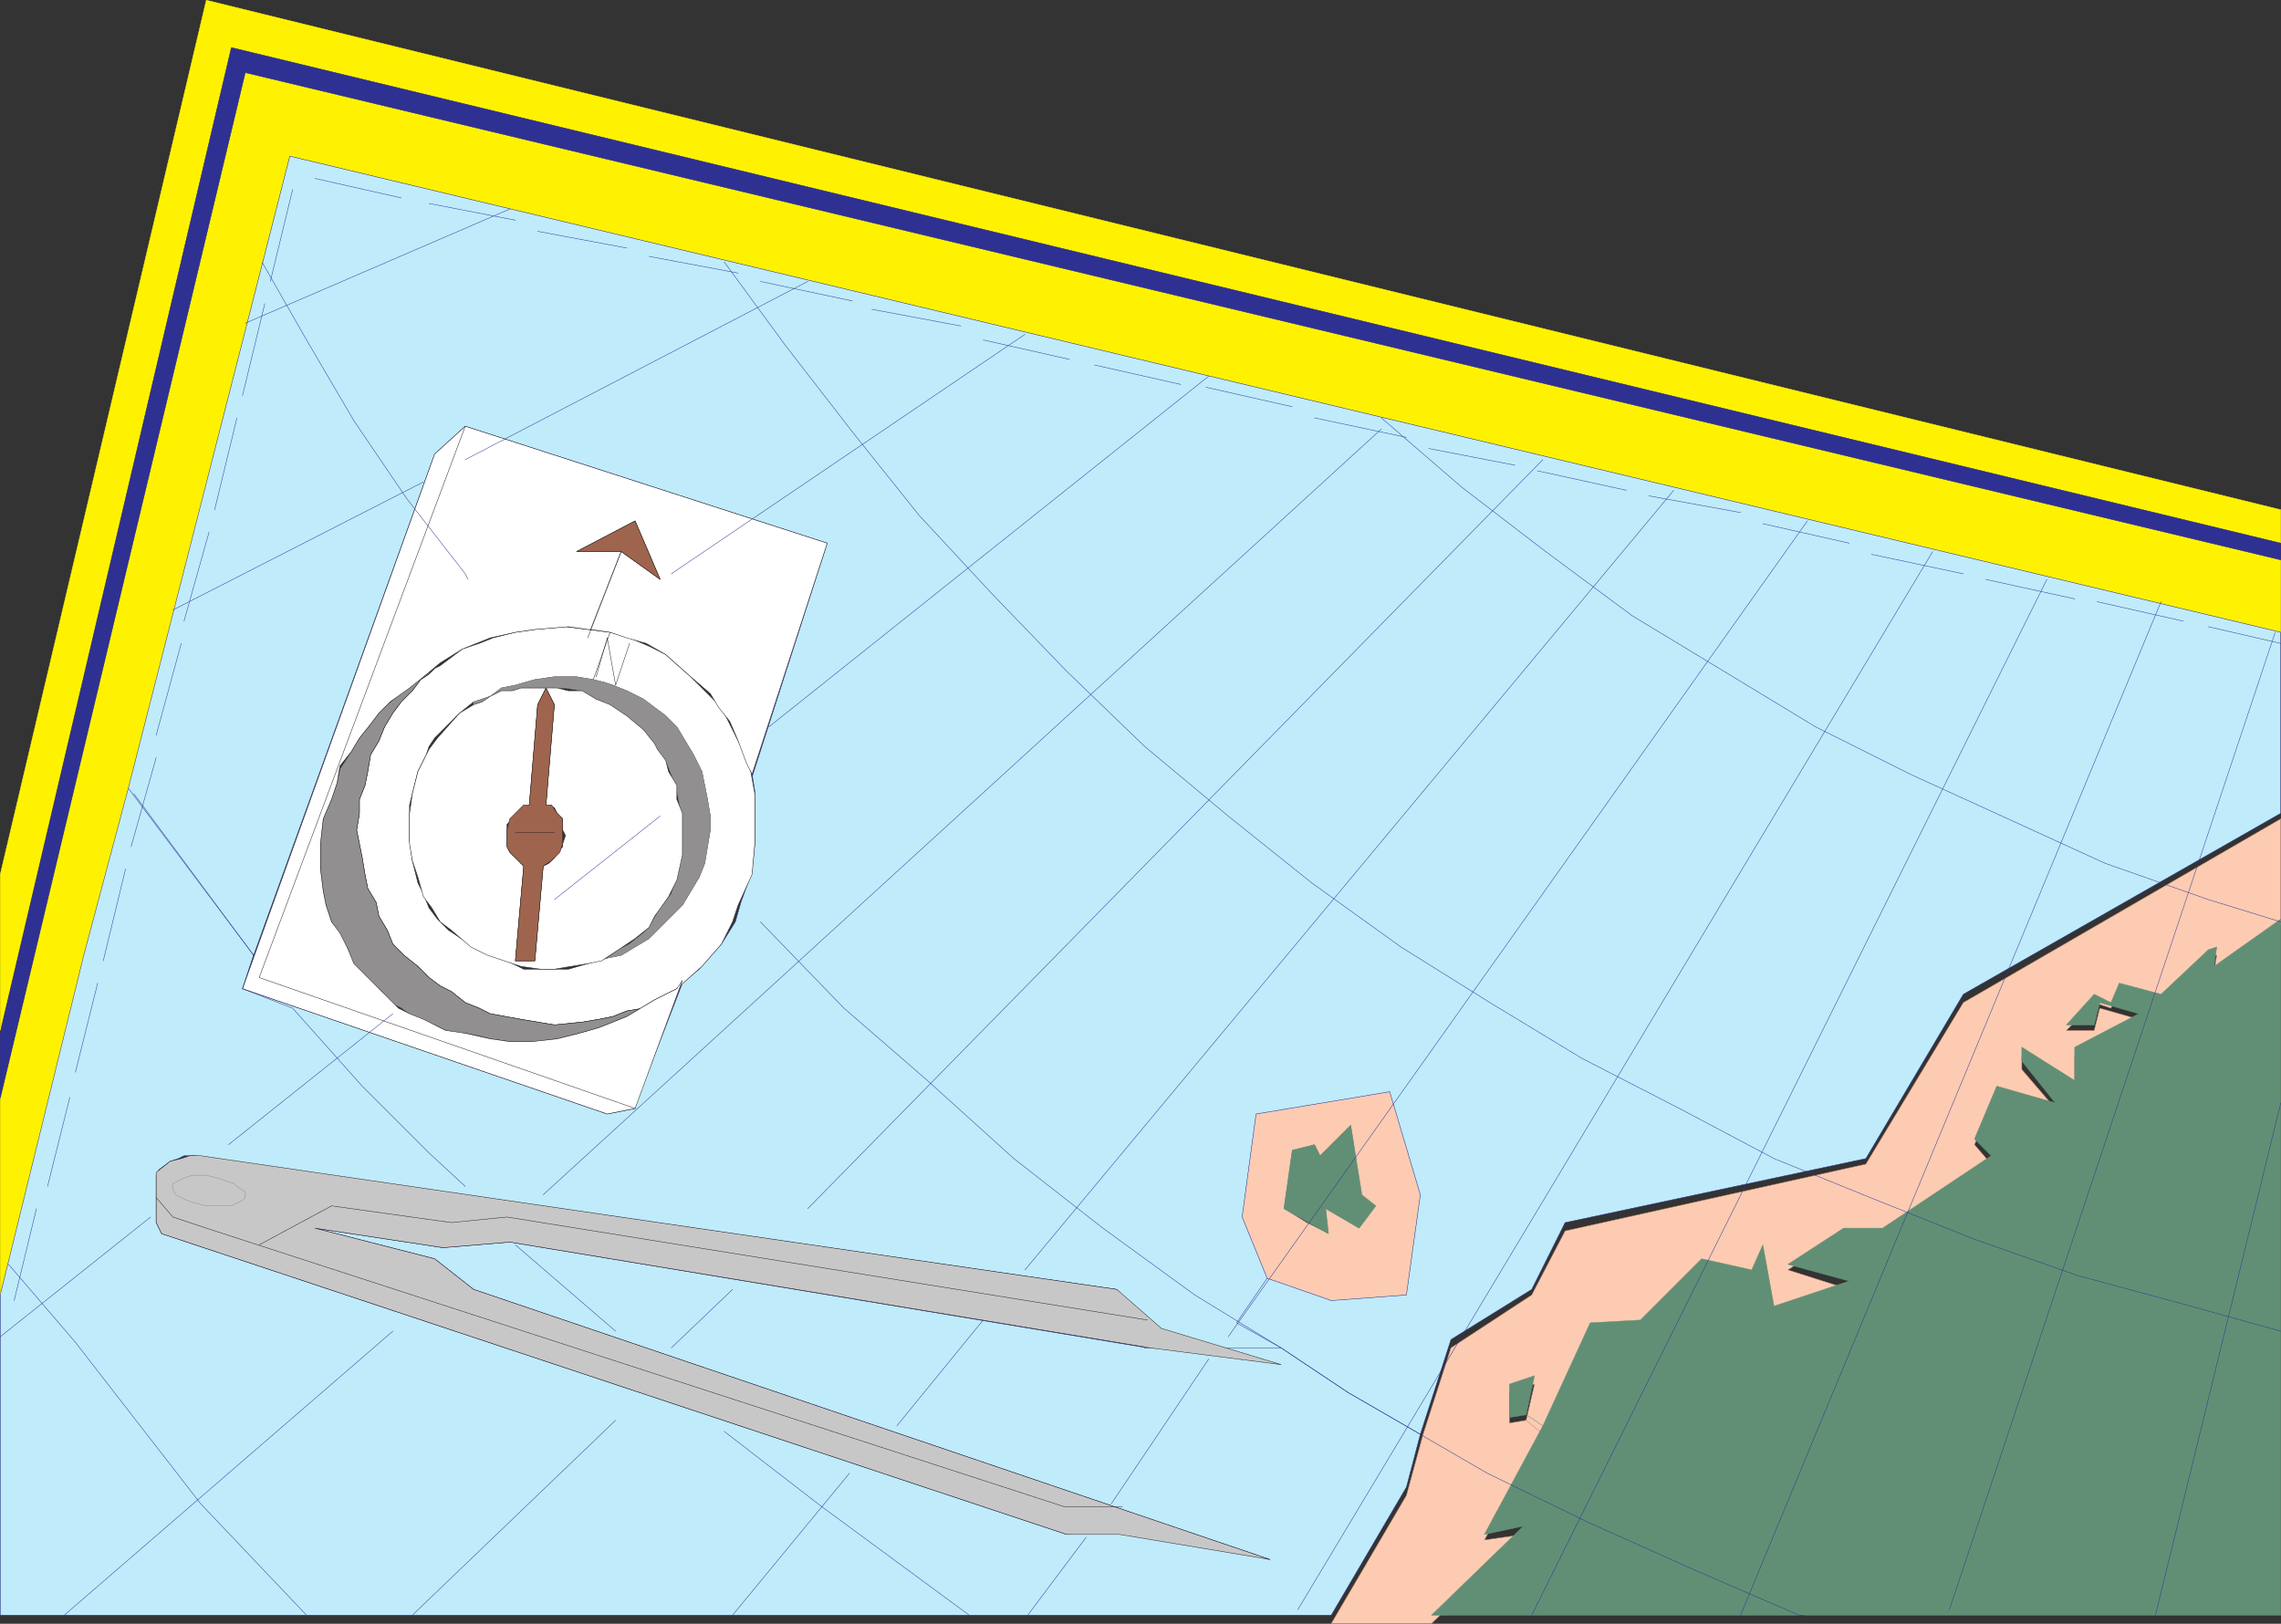 <svg xmlns="http://www.w3.org/2000/svg" width="614.37" height="437.368"><rect width="100%" height="100%" fill="#333333" stroke="none"/><path fill="#fccbb2" fill-rule="evenodd" d="m351.81 329.308-6-3.75 2.25-15.75 6-1.5 1.5 3 8.25-8.25 3 19.5 3.75 2.25-4.5 6-9-5.25.75 6.75-6-3-10.5 15 17.25 6 20.25-1.5 3.75-27-8.25-27.75-36 6-3.75 27.75 6.75 16.5 10.5-15"/><path fill="none" stroke="#fccbb2" stroke-linecap="round" stroke-linejoin="round" stroke-miterlimit="10" stroke-width=".12" d="m351.81 329.308-6-3.75 2.25-15.75 6-1.5 1.5 3 8.25-8.25 3 19.5 3.75 2.25-4.5 6-9-5.25.75 6.75-6-3-10.5 15 17.25 6 20.25-1.5 3.75-27-8.25-27.75-36 6-3.75 27.75 6.75 16.5zm0 0"/><path fill="#fccbb2" fill-rule="evenodd" d="m385.56 437.308 24.75-24-10.5 1.5 15.75-28.5-4.5-3.75-4.5.75v-8.25l6.75-2.25-2.25 9.75 4.5 3.75 12.75-27.75 13.5-1.5 16.5-15.75 13.5 3 3-7.5 3 16.5 20.25-6-16.5-5.25 15-9.75h10.5l29.25-18.75-4.5-5.25 6-13.5 15.75 3.75-9-10.5v-3.75l14.25 8.25v-8.25l17.25-9.75-10.5-3-1.5 6h-7.5l7.5-7.5 4.5 1.5 2.25-4.5 11.25 3 12.75-12.75h2.25l-.75 4.5 18-12.75v-28.5l-85.5 49.5-26.25 43.5-81 18-9 17.25-21.75 14.25-7.5 23.25-4.5 16.5-20.25 34.5h27"/><path fill="none" stroke="#bd846f" stroke-linecap="round" stroke-linejoin="round" stroke-miterlimit="10" stroke-width=".12" d="m385.56 437.308 24.75-24-10.5 1.5 15.75-28.5-4.5-3.75-4.5.75v-8.25l6.75-2.25-2.25 9.75 4.5 3.75 12.75-27.75 13.5-1.5 16.5-15.75 13.5 3 3-7.5 3 16.5 20.25-6-16.5-5.25 15-9.75h10.5l29.25-18.75-4.5-5.25 6-13.5 15.75 3.75-9-10.5v-3.75l14.25 8.25v-8.25l17.25-9.75-10.5-3-1.5 6h-7.5l7.5-7.5 4.5 1.5 2.25-4.5 11.25 3 12.75-12.75h2.25l-.75 4.5 18-12.75v-28.5l-85.5 49.5-26.25 43.5-81 18-9 17.25-21.75 14.25-7.5 23.25-4.5 16.5-20.25 34.5zm0 0"/><path fill="#fff200" fill-rule="evenodd" d="m.06 348.808 78-306.75 536.25 128.25v-19.5L66.06 19.558l-66 276.75v52.5"/><path fill="none" stroke="#fff200" stroke-linecap="round" stroke-linejoin="round" stroke-miterlimit="10" stroke-width=".12" d="m.06 348.808 78-306.75 536.25 128.25v-19.5L66.06 19.558l-66 276.75Zm0 0"/><path fill="#fff200" fill-rule="evenodd" d="m.06 277.558 62.25-264.75 552 133.5v-9L55.56.058l-55.5 235.5v42"/><path fill="none" stroke="#fff200" stroke-linecap="round" stroke-linejoin="round" stroke-miterlimit="10" stroke-width=".12" d="m.06 277.558 62.25-264.75 552 133.5v-9L55.56.058l-55.5 235.5Zm0 0"/><path fill="#2e3192" fill-rule="evenodd" d="m.06 295.558 66-276 548.25 131.25v-4.5l-552-133.5-62.25 265.5v17.25"/><path fill="none" stroke="#2e3192" stroke-linecap="round" stroke-linejoin="round" stroke-miterlimit="10" stroke-width=".12" d="m.06 295.558 66-276 548.25 131.25v-4.5l-552-133.5-62.25 265.5Zm0 0"/><path fill="#bfebfb" fill-rule="evenodd" d="m78.06 42.058-43.5 170.25 33.75 45 48.75-135 8.25-7.5 97.5 31.5-20.25 63v-.75l.75 4.5v14.25l-.75 7.5-3 8.25-1.5 5.25-3.75 6-6 6.75-4.5 3.75-12.75 33v.75l-7.5 1.5-98.25-33.75 3-9-33.75-45-12 45-22.5 91.5v86.25h358.5l20.25-34.5 3.75-14.25-19.5-11.25-18-12h-36l-171.75-28.5-18 1.5-34.5-5.25 32.25 8.25 10.5 8.25 214.5 72.75-34.5-9.75-20.25 3-243.75-81-1.5-3v-12.75l.75-1.5 3-2.25 2.25-.75 1.5-.75h3l248.25 36 7.5 15.75h36.75l-12-6.75 8.25-12-6.75-16.5 3.75-27.75 36-6 8.25 27.75-3.75 27-20.25 1.5-17.25-6-8.25 12 12 6.75 18 12 19.5 11.25 8.25-25.5 21.75-13.5 9-18 81-17.25 26.25-44.25 85.5-48.75v-48.75L78.06 42.058"/><path fill="none" stroke="#2e3192" stroke-linecap="round" stroke-linejoin="round" stroke-miterlimit="10" stroke-width=".12" d="m78.06 42.058-43.5 170.25 33.75 45 48.75-135 8.25-7.5 97.5 31.5-20.25 63v-.75l.75 4.5v14.25l-.75 7.5-3 8.25-1.5 5.25-3.75 6-6 6.75-4.5 3.75-12.75 33v.75l-7.5 1.5-98.25-33.75 3-9-33.75-45-12 45-22.5 91.5v86.25h358.5l20.25-34.5 3.75-14.25-19.5-11.25-18-12h-36l-171.75-28.5-18 1.5-34.5-5.25 32.25 8.25 10.5 8.25 214.5 72.75-34.5-9.75-20.25 3-243.75-81-1.5-3v-12.75l.75-1.5 3-2.25 2.25-.75 1.5-.75h3l248.25 36 7.5 15.75h36.75l-12-6.75 8.25-12-6.75-16.5 3.75-27.75 36-6 8.25 27.75-3.75 27-20.25 1.5-17.25-6-8.25 12 12 6.75 18 12 19.5 11.25 8.25-25.5 21.75-13.5 9-18 81-17.25 26.25-44.25 85.5-48.75v-48.75zm0 0"/><path fill="#618f75" fill-rule="evenodd" d="M614.31 247.558v187.5H385.56l24.75-24-10.5 2.25 15.75-29.25-4.5-3-4.5.75v-9l6.75-2.25-2.25 10.5 4.5 3 12.75-27.75 13.5-.75 16.5-16.5 13.5 3 3-6.75 3 16.5 20.25-6.75-16.5-4.5 15-9.75h10.5l29.25-19.5-4.5-4.5 6-14.25 15.75 4.5-9-11.25v-3.75l14.25 9v-9l17.25-9-10.5-3-1.5 6h-7.5l7.5-8.25 4.5 2.25 2.25-5.25 11.25 3 12.75-12 2.25-.75-.75 5.25 18-12.75"/><path fill="none" stroke="#618f75" stroke-linecap="round" stroke-linejoin="round" stroke-miterlimit="10" stroke-width=".12" d="M614.31 247.558v187.5H385.56l24.75-24-10.5 2.25 15.75-29.25-4.5-3-4.5.75v-9l6.75-2.25-2.25 10.5 4.5 3 12.75-27.75 13.5-.75 16.5-16.5 13.5 3 3-6.75 3 16.5 20.25-6.75-16.5-4.5 15-9.75h10.5l29.25-19.5-4.5-4.5 6-14.25 15.75 4.5-9-11.25v-3.75l14.25 9v-9l17.25-9-10.5-3-1.5 6h-7.5l7.5-8.25 4.5 2.25 2.25-5.25 11.25 3 12.75-12 2.25-.75-.75 5.25zm0 0"/><path fill="#618f75" fill-rule="evenodd" d="m363.81 303.058-8.25 8.25-1.5-3-6 1.5-2.25 15.75 12 6.75-.75-6.75 9 5.25 4.5-6-3.75-3-3-18.75"/><path fill="none" stroke="#618f75" stroke-linecap="round" stroke-linejoin="round" stroke-miterlimit="10" stroke-width=".12" d="m363.81 303.058-8.25 8.25-1.5-3-6 1.5-2.25 15.75 12 6.75-.75-6.75 9 5.25 4.5-6-3.75-3zm0 0"/><path fill="#fff" fill-rule="evenodd" d="m164.31 170.308-4.5 12.75 3 .75 2.25.75 3.75 1.5 4.5 2.25 6 4.5 3 3 4.5 7.5 2.25 4.5 1.5 7.5.75 4.5v3.75l-1.5 9-1.5 3.75-4.5 7.5-9 9-7.5 4.5-3.75.75-10.5 3h-12l-4.5-2.25-4.5-1.5-3-1.5-3.75-2.25-4.5-3-3-3-2.25-3-1.5-3.75-1.5-3-1.5-6-.75-5.25v-9.75l2.25-9 2.25-4.5.75-2.25 1.5-2.25 6.75-6.75 3.75-3 4.5-1.5 3-2.25 3.75-.75 5.25-1.5 5.25-.75h6l4.5.75 4.5-12.75-12-1.5-8.25.75-5.25.75-6 1.5-3.75 1.5-4.5 1.5-6 4.5-1.5.75-1.5 1.5-2.25 1.5-2.25 3-3 3-2.25 3-2.25 3.75-1.5 3.75-2.25 3.75-.75 4.5-.75 3.75-1.5 3.75v3.75l-.75 4.5 1.5 7.5.75 4.5.75 3.75 2.25 3.75.75 3.75 2.25 3.75 1.5 3.75 3 3 3.75 3 3 3 3 2.25 3 1.5 3.75 3 3.75 1.5 3 1.5 8.25 1.5 9 1.5 7.5-.75 4.5-.75 3.75-.75 3.75-1.5 4.5-.75 3-2.25 6-3 6.75-6 5.25-6 3-6 1.5-4.5 3.75-8.25.75-8.25v-13.5l-1.5-8.25-7.5-15-8.25-8.25-6.75-6-4.5-2.25-5.25-2.25-5.25-1.5"/><path fill="none" stroke="#231f20" stroke-linecap="round" stroke-linejoin="round" stroke-miterlimit="10" stroke-width=".12" d="m164.31 170.308-4.5 12.75 3 .75 2.25.75 3.75 1.5 4.5 2.25 6 4.5 3 3 4.5 7.5 2.25 4.5 1.5 7.5.75 4.5v3.75l-1.5 9-1.5 3.75-4.5 7.5-9 9-7.5 4.5-3.75.75-10.5 3h-12l-4.5-2.25-4.5-1.5-3-1.5-3.75-2.25-4.5-3-3-3-2.25-3-1.5-3.75-1.5-3-1.5-6-.75-5.25v-9.75l2.25-9 2.25-4.5.75-2.25 1.5-2.25 6.75-6.75 3.75-3 4.5-1.5 3-2.25 3.75-.75 5.25-1.5 5.25-.75h6l4.5.75 4.5-12.75-12-1.5-8.25.75-5.25.75-6 1.5-3.75 1.5-4.5 1.5-6 4.5-1.5.75-1.5 1.5-2.25 1.5-2.25 3-3 3-2.25 3-2.25 3.75-1.5 3.75-2.25 3.75-.75 4.5-.75 3.75-1.5 3.75v3.75l-.75 4.5 1.5 7.5.75 4.5.75 3.75 2.25 3.75.75 3.75 2.25 3.75 1.5 3.75 3 3 3.75 3 3 3 3 2.25 3 1.5 3.75 3 3.75 1.5 3 1.5 8.25 1.5 9 1.5 7.5-.75 4.5-.75 3.75-.75 3.75-1.5 4.5-.75 3-2.25 6-3 6.75-6 5.25-6 3-6 1.5-4.5 3.75-8.25.75-8.25v-13.5l-1.5-8.25-7.5-15-8.25-8.25-6.75-6-4.5-2.25-5.25-2.25zm0 0"/><path fill="#918f90" fill-rule="evenodd" d="m163.56 258.058 3-2.25 3-1.5 3.75-3 1.5-1.5 3-5.25 3-3.75 1.5-4.5.75-3.75.75-3v-8.25l-.75-4.5-.75-3.75-1.5-4.5-1.5-3.75-3-3.75-2.25-3-3.75-3.75-5.25-3.75-4.5-2.25-3.75-2.25-4.5-.75h-12l-2.25.75h-3l-3 1.5-2.25 1.5-2.25.75v-.75l4.5-1.5 3-2.25 3.75-.75 5.25-1.5 5.25-.75h6l4.5.75 3 .75 2.25.75 3.75 1.5 4.5 2.25 6 4.5 3 3 4.5 7.5 2.25 4.5 1.5 7.5.75 4.5v3.75l-1.5 9-1.5 3.75-4.5 7.5-9 9-7.5 4.5-3.75.75-5.25 1.5 5.25-1.5"/><path fill="none" stroke="#918f90" stroke-linecap="round" stroke-linejoin="round" stroke-miterlimit="10" stroke-width=".12" d="m163.56 258.058 3-2.25 3-1.5 3.75-3 1.5-1.5 3-5.25 3-3.75 1.5-4.5.75-3.75.75-3v-8.25l-.75-4.5-.75-3.75-1.5-4.5-1.5-3.75-3-3.75-2.25-3-3.75-3.75-5.25-3.75-4.5-2.25-3.75-2.25-4.5-.75h-12l-2.25.75h-3l-3 1.5-2.25 1.5-2.25.75v-.75l4.5-1.5 3-2.25 3.75-.75 5.25-1.5 5.25-.75h6l4.5.75 3 .75 2.25.75 3.75 1.5 4.5 2.25 6 4.5 3 3 4.5 7.5 2.25 4.5 1.5 7.5.75 4.5v3.75l-1.5 9-1.5 3.75-4.5 7.5-9 9-7.5 4.5-3.75.75-5.25 1.5zm0 0"/><path fill="#918f90" fill-rule="evenodd" d="m176.31 269.308-7.5 4.5-7.5 3-5.25 1.5-6 1.5-6 .75h-6.75l-5.25-.75-3-.75-3.75-.75h-2.25l-3-.75-3-1.5-2.25-.75-3.75-1.5-3-2.25-3-1.5-2.25-3-7.5-6.75-1.5-4.5-4.5-7.5-1.5-4.5-.75-3.75-.75-6v-6.75l.75-6.75 2.25-5.25 1.5-4.5.75-3.75 3-4.5 2.25-3.75 3-3.75 2.25-3 2.25-2.25 5.25-4.5 4.5-3 3-2.25-1.5 1.5-2.25 1.5-2.25 3-3 3-2.25 3-2.25 3.75-1.5 3.75-2.25 3.75-.75 4.5-.75 3.75-1.5 3.75v3.75l-.75 4.5 1.5 7.5.75 4.5.75 3.75 2.25 3.75.75 3.75 2.25 3.75 1.5 3.75 3 3 3.75 3 3 3 3 2.25 3 1.5 3.75 3 3.75 1.5 3 1.5 8.25 1.5 9 1.5 7.5-.75 4.5-.75 3.75-.75 3.75-1.5 4.5-.75 3-2.25"/><path fill="none" stroke="#231f20" stroke-linecap="round" stroke-linejoin="round" stroke-miterlimit="10" stroke-width=".12" d="m176.31 269.308-7.5 4.5-7.5 3-5.25 1.5-6 1.5-6 .75h-6.75l-5.25-.75-3-.75-3.75-.75h-2.25l-3-.75-3-1.5-2.25-.75-3.75-1.5-3-2.25-3-1.5-2.25-3-7.5-6.75-1.5-4.5-4.5-7.5-1.5-4.5-.75-3.75-.75-6v-6.75l.75-6.75 2.25-5.25 1.5-4.5.75-3.75 3-4.5 2.25-3.75 3-3.75 2.25-3 2.25-2.25 5.25-4.5 4.5-3 3-2.25-1.5 1.5-2.25 1.5-2.25 3-3 3-2.25 3-2.25 3.75-1.5 3.75-2.25 3.75-.75 4.5-.75 3.75-1.5 3.75v3.75l-.75 4.5 1.5 7.5.75 4.5.75 3.75 2.25 3.75.75 3.75 2.25 3.75 1.5 3.75 3 3 3.75 3 3 3 3 2.25 3 1.5 3.75 3 3.75 1.5 3 1.5 8.25 1.5 9 1.5 7.5-.75 4.5-.75 3.75-.75 3.75-1.5 4.5-.75zm0 0"/><path fill="#fff" fill-rule="evenodd" d="m183.81 264.058-12.75 34.5-7.5 1.5-98.25-33.75 51.75-144 8.25-7.5 97.5 31.5-20.25 62.25-1.5-3-2.25-6-2.25-5.25-3-3.75-2.25-3.75-5.25-4.5-6.75-6-5.25-3-5.25-1.5-4.5-1.5-5.25-.75 8.25-21 10.5 7.5-6.75-15.75-15.75 8.25h12l-8.25 21h-.75l-5.25-.75-9 .75-5.25.75-6.75 1.5-7.5 3-6 3.75-4.5 3.75-3.75 3-5.25 3.75-3 3-2.25 3-3 3.75-2.25 3.75-3 3.75-.75 4.5-1.5 4.5-2.25 5.25-.75 6.75v6.75l.75 6 .75 3.75 1.5 4.5 2.25 3 2.25 4.5 1.5 3.75 12 12 3 1.5 3.75 1.5 6 3 5.25.75 6.75 1.5 5.25.75h6l6.75-.75 6-1.5 5.25-1.5 7.5-3 7.5-4.5 6-3 1.5-2.25"/><path fill="none" stroke="#231f20" stroke-linecap="round" stroke-linejoin="round" stroke-miterlimit="10" stroke-width=".12" d="m183.81 264.058-12.75 34.5-7.5 1.5-98.25-33.75 51.75-144 8.25-7.5 97.5 31.5-20.25 62.25-1.5-3-2.25-6-2.25-5.25-3-3.75-2.25-3.75-5.25-4.5-6.75-6-5.25-3-5.25-1.5-4.5-1.5-5.25-.75 8.25-21 10.5 7.5-6.75-15.75-15.75 8.25h12l-8.25 21h-.75l-5.25-.75-9 .75-5.25.75-6.75 1.5-7.5 3-6 3.75-4.5 3.75-3.75 3-5.25 3.75-3 3-2.25 3-3 3.75-2.25 3.75-3 3.75-.75 4.5-1.5 4.5-2.25 5.25-.75 6.75v6.75l.75 6 .75 3.75 1.5 4.5 2.25 3 2.25 4.5 1.5 3.75 12 12 3 1.5 3.75 1.5 6 3 5.25.75 6.75 1.5 5.25.75h6l6.75-.75 6-1.5 5.25-1.5 7.5-3 7.5-4.5 6-3zm0 0"/><path fill="#9e644e" fill-rule="evenodd" d="m158.31 171.808 9-23.25h-12l15.75-8.25 6.75 15.75-10.5-7.5-9 23.25"/><path fill="none" stroke="#231f20" stroke-linecap="round" stroke-linejoin="round" stroke-miterlimit="10" stroke-width=".12" d="m158.31 171.808 9-23.25h-12l15.75-8.25 6.75 15.75-10.5-7.5zm0 0"/><path fill="#fff" fill-rule="evenodd" d="M140.31 185.308h6.75l-2.25 4.5-2.25 27-1.5.75-4.5 4.5v6l.75 1.5 3.75 3.75-2.25 25.5h5.25l2.25-25.5 1.5-.75 1.5-1.5.75-1.5 1.5-1.5v-.75l.75-2.25-.75-1.5v-3l-1.5-1.5-.75-1.5-2.25-.75 2.25-27-2.25-4.5h3l3 .75h3.75l3.75 2.25 3.75 1.5 4.5 3 4.5 3.75 3 3.75.75 1.5 2.25 3 .75 3 2.25 3.75v3.75l1.5 3.75v11.25l-1.5 6.75-2.25 4.5-3.75 5.25-1.5 3-3.75 3-9 6-3.75.75-9 1.5h-3.75l-5.25-.75-9-3-4.5-2.25-5.25-4.5-3-2.25-2.25-3.75-2.25-3-1.5-5.25-1.5-4.5-.75-4.5v-8.25l.75-5.25 1.5-6 3-6 2.25-3 6-6.75 3.75-2.25 2.25-.75 2.25-1.5 3-1.5h3l2.25-.75"/><path fill="none" stroke="#231f20" stroke-linecap="round" stroke-linejoin="round" stroke-miterlimit="10" stroke-width=".12" d="M140.31 185.308h6.75l-2.25 4.5-2.25 27-1.5.75-4.5 4.5v6l.75 1.5 3.75 3.75-2.25 25.5h5.25l2.25-25.5 1.5-.75 1.5-1.5.75-1.5 1.5-1.5v-.75l.75-2.25-.75-1.5v-3l-1.5-1.5-.75-1.5-2.25-.75 2.25-27-2.25-4.5h3l3 .75h3.75l3.75 2.25 3.75 1.5 4.5 3 4.5 3.75 3 3.75.75 1.5 2.25 3 .75 3 2.25 3.75v3.75l1.5 3.75v11.25l-1.5 6.75-2.25 4.5-3.75 5.25-1.5 3-3.75 3-9 6-3.75.75-9 1.5h-3.75l-5.25-.75-9-3-4.5-2.25-5.25-4.5-3-2.25-2.25-3.75-2.25-3-1.5-5.25-1.5-4.5-.75-4.5v-8.25l.75-5.25 1.5-6 3-6 2.25-3 6-6.75 3.75-2.25 2.25-.75 2.25-1.5 3-1.5h3zm0 0"/><path fill="#9e644e" fill-rule="evenodd" d="m147.06 185.308-2.25 4.5-2.25 27h-1.5l-3.75 3.75-.75 3v4.5l.75 1.5 3.75 3.75-2.25 25.5h5.25l2.25-25.5 2.25-1.5 2.25-2.25.75-2.25v-6.75l-1.5-1.5-1.5-2.25h-1.5l2.25-27-2.25-4.5"/><path fill="none" stroke="#231f20" stroke-linecap="round" stroke-linejoin="round" stroke-miterlimit="10" stroke-width=".12" d="m147.06 185.308-2.25 4.5-2.25 27h-1.5l-3.75 3.75-.75 3v4.5l.75 1.5 3.75 3.75-2.25 25.5h5.25l2.25-25.5 2.25-1.5 2.25-2.25.75-2.25v-6.75l-1.5-1.5-1.5-2.25h-1.5l2.25-27zm0 0"/><path fill="#c8c7c8" fill-rule="evenodd" d="m345.06 367.558-32.25-9.75-12-10.5-246.75-36h-3l-2.25.75-3 .75-3.75 3v13.5l1.5 3 243.75 81h14.25l40.5 6.75-214.5-72.75-10.5-8.25-32.25-8.25 34.5 5.25 18-1.5 172.5 28.5 35.25 4.5"/><path fill="none" stroke="#231f20" stroke-linecap="round" stroke-linejoin="round" stroke-miterlimit="10" stroke-width=".12" d="m345.06 367.558-32.25-9.75-12-10.5-246.75-36h-3l-2.25.75-3 .75-3.75 3v13.5l1.5 3 243.75 81h14.25l40.5 6.75-214.5-72.75-10.5-8.25-32.25-8.25 34.5 5.25 18-1.5 172.5 28.5zm0 0"/><path fill="none" stroke="#2e3192" stroke-linecap="round" stroke-linejoin="round" stroke-miterlimit="10" stroke-width=".12" d="m137.31 56.308-71.25 30.75m151.5-11.25-92.25 48m-11.25 6-67.5 34.5m229.5-74.25-95.25 64.5m144.75-53.25-118.5 94.5m-166.5 132-40.5 32.25m372-244.5-225.75 206.25m-40.5 36.75-88.5 76.5m398.25-311.25-198 201.75m-51.75 57-54.75 52.5m339.75-303-174.75 210m-47.25 54.75-31.5 38.25m289.5-294.75-156 219.75m-38.25 54-15.75 21m243.75-286.5-171 285m201.75-277.5-138.75 279m169.5-273-113.25 273m144-264.75-87.75 263.25m89.25-136.5-33.75 138m-208.5-322.5 21.75 18.75 22.5 17.25 23.25 17.25 49.5 30 25.5 12.75 52.5 24 27.75 9.75 19.5 6M195.06 70.558l16.5 22.5 18 23.25 18 22.5 19.5 21 20.25 21 21 20.25 22.5 18.75 22.5 18 24 17.25 24 15 24.75 15 26.25 13.5 25.5 13.5 27.75 11.25 26.25 10.5 27.75 9.75 27.75 7.5 27 7.5m-543.75-288 12 21 12.75 21.75 14.25 21 15.75 20.25.75 1.5m78.75 92.25 22.5 23.25 22.5 19.5 23.25 21 24 18.75 24.75 18 23.25 14.25 18 12 37.5 21.75 27.75 13.5 28.5 12.75 27.75 12h1.5m-450-221.25 32.25 43.5-3 9 13.5 5.25 18.75 21 18 18 9.75 9m69.75 66 26.25 20.25 39.75 29.25m-258.75-94.5 18 21 33.75 43.5 28.5 30m-78.75-84.75 6-24.75m3-6 6-24m1.5-6.75 6-24m1.5-6 6-24.75m1.5-6 6.75-24m0-6 6.75-24.75m.75-6 6.75-24m1.5-6 6-24.75m1.5-6 6-24.75m1.5-6 6-24.75m6-3 23.25 5.25m7.5 1.5 23.25 4.5m6 3 24 4.5m6 2.25 24 4.5m6 2.25 24.75 5.25m5.25 2.25 24 4.5m6 3.75 23.25 5.25m6.75 1.5 23.25 5.25m6.75.75 23.25 5.25m6 3 24.75 5.25m6 3 23.25 4.5m6 1.5 24 5.25m6 1.5 24.75 4.5m6 3 23.25 5.25m6 3 24.75 5.25m6 1.5 24 5.25m6 .75 23.25 5.25m6.75 1.5 19.5 4.5"/><path fill="none" stroke="#231f20" stroke-linecap="round" stroke-linejoin="round" stroke-miterlimit="10" stroke-width=".12" d="m160.56 182.308 3-10.5 2.25 12.75 3.75-11.25m-30.75 51h10.5"/><path fill="none" stroke="#2e3192" stroke-linecap="round" stroke-linejoin="round" stroke-miterlimit="10" stroke-width=".12" d="m177.81 219.808-28.5 22.5m-43.5 30.75-44.25 35.25"/><path fill="none" stroke="#231f20" stroke-linecap="round" stroke-linejoin="round" stroke-miterlimit="10" stroke-width=".12" d="m125.31 114.808-55.5 148.5 101.25 35.25"/><path fill="none" stroke="#918f90" stroke-linecap="round" stroke-linejoin="round" stroke-miterlimit="10" stroke-width=".12" d="M55.56 316.558h-3.75l-2.25.75-3 1.5v1.5l.75 1.5 3 1.5 2.25.75 3 .75h6.75l3-1.5.75-.75v-1.5l-2.25-1.5-.75-.75-4.5-1.5-3-.75"/><path fill="none" stroke="#231f20" stroke-linecap="round" stroke-linejoin="round" stroke-miterlimit="10" stroke-width=".12" d="m69.81 335.308 19.5-10.5 32.25 4.5 15-1.5 172.5 27.75"/><path fill="none" stroke="#231f20" stroke-linecap="round" stroke-linejoin="round" stroke-miterlimit="10" stroke-width=".12" d="m42.06 322.558 4.5 5.25 9 3 231 75h15.75"/><path fill="none" stroke="#2e3192" stroke-linecap="round" stroke-linejoin="round" stroke-miterlimit="10" stroke-width=".12" d="m197.31 347.308-16.5 15.75m84-7.5-23.25 28.5m84-18-26.25 39m-160.5-69.75 27 23.25"/></svg>
